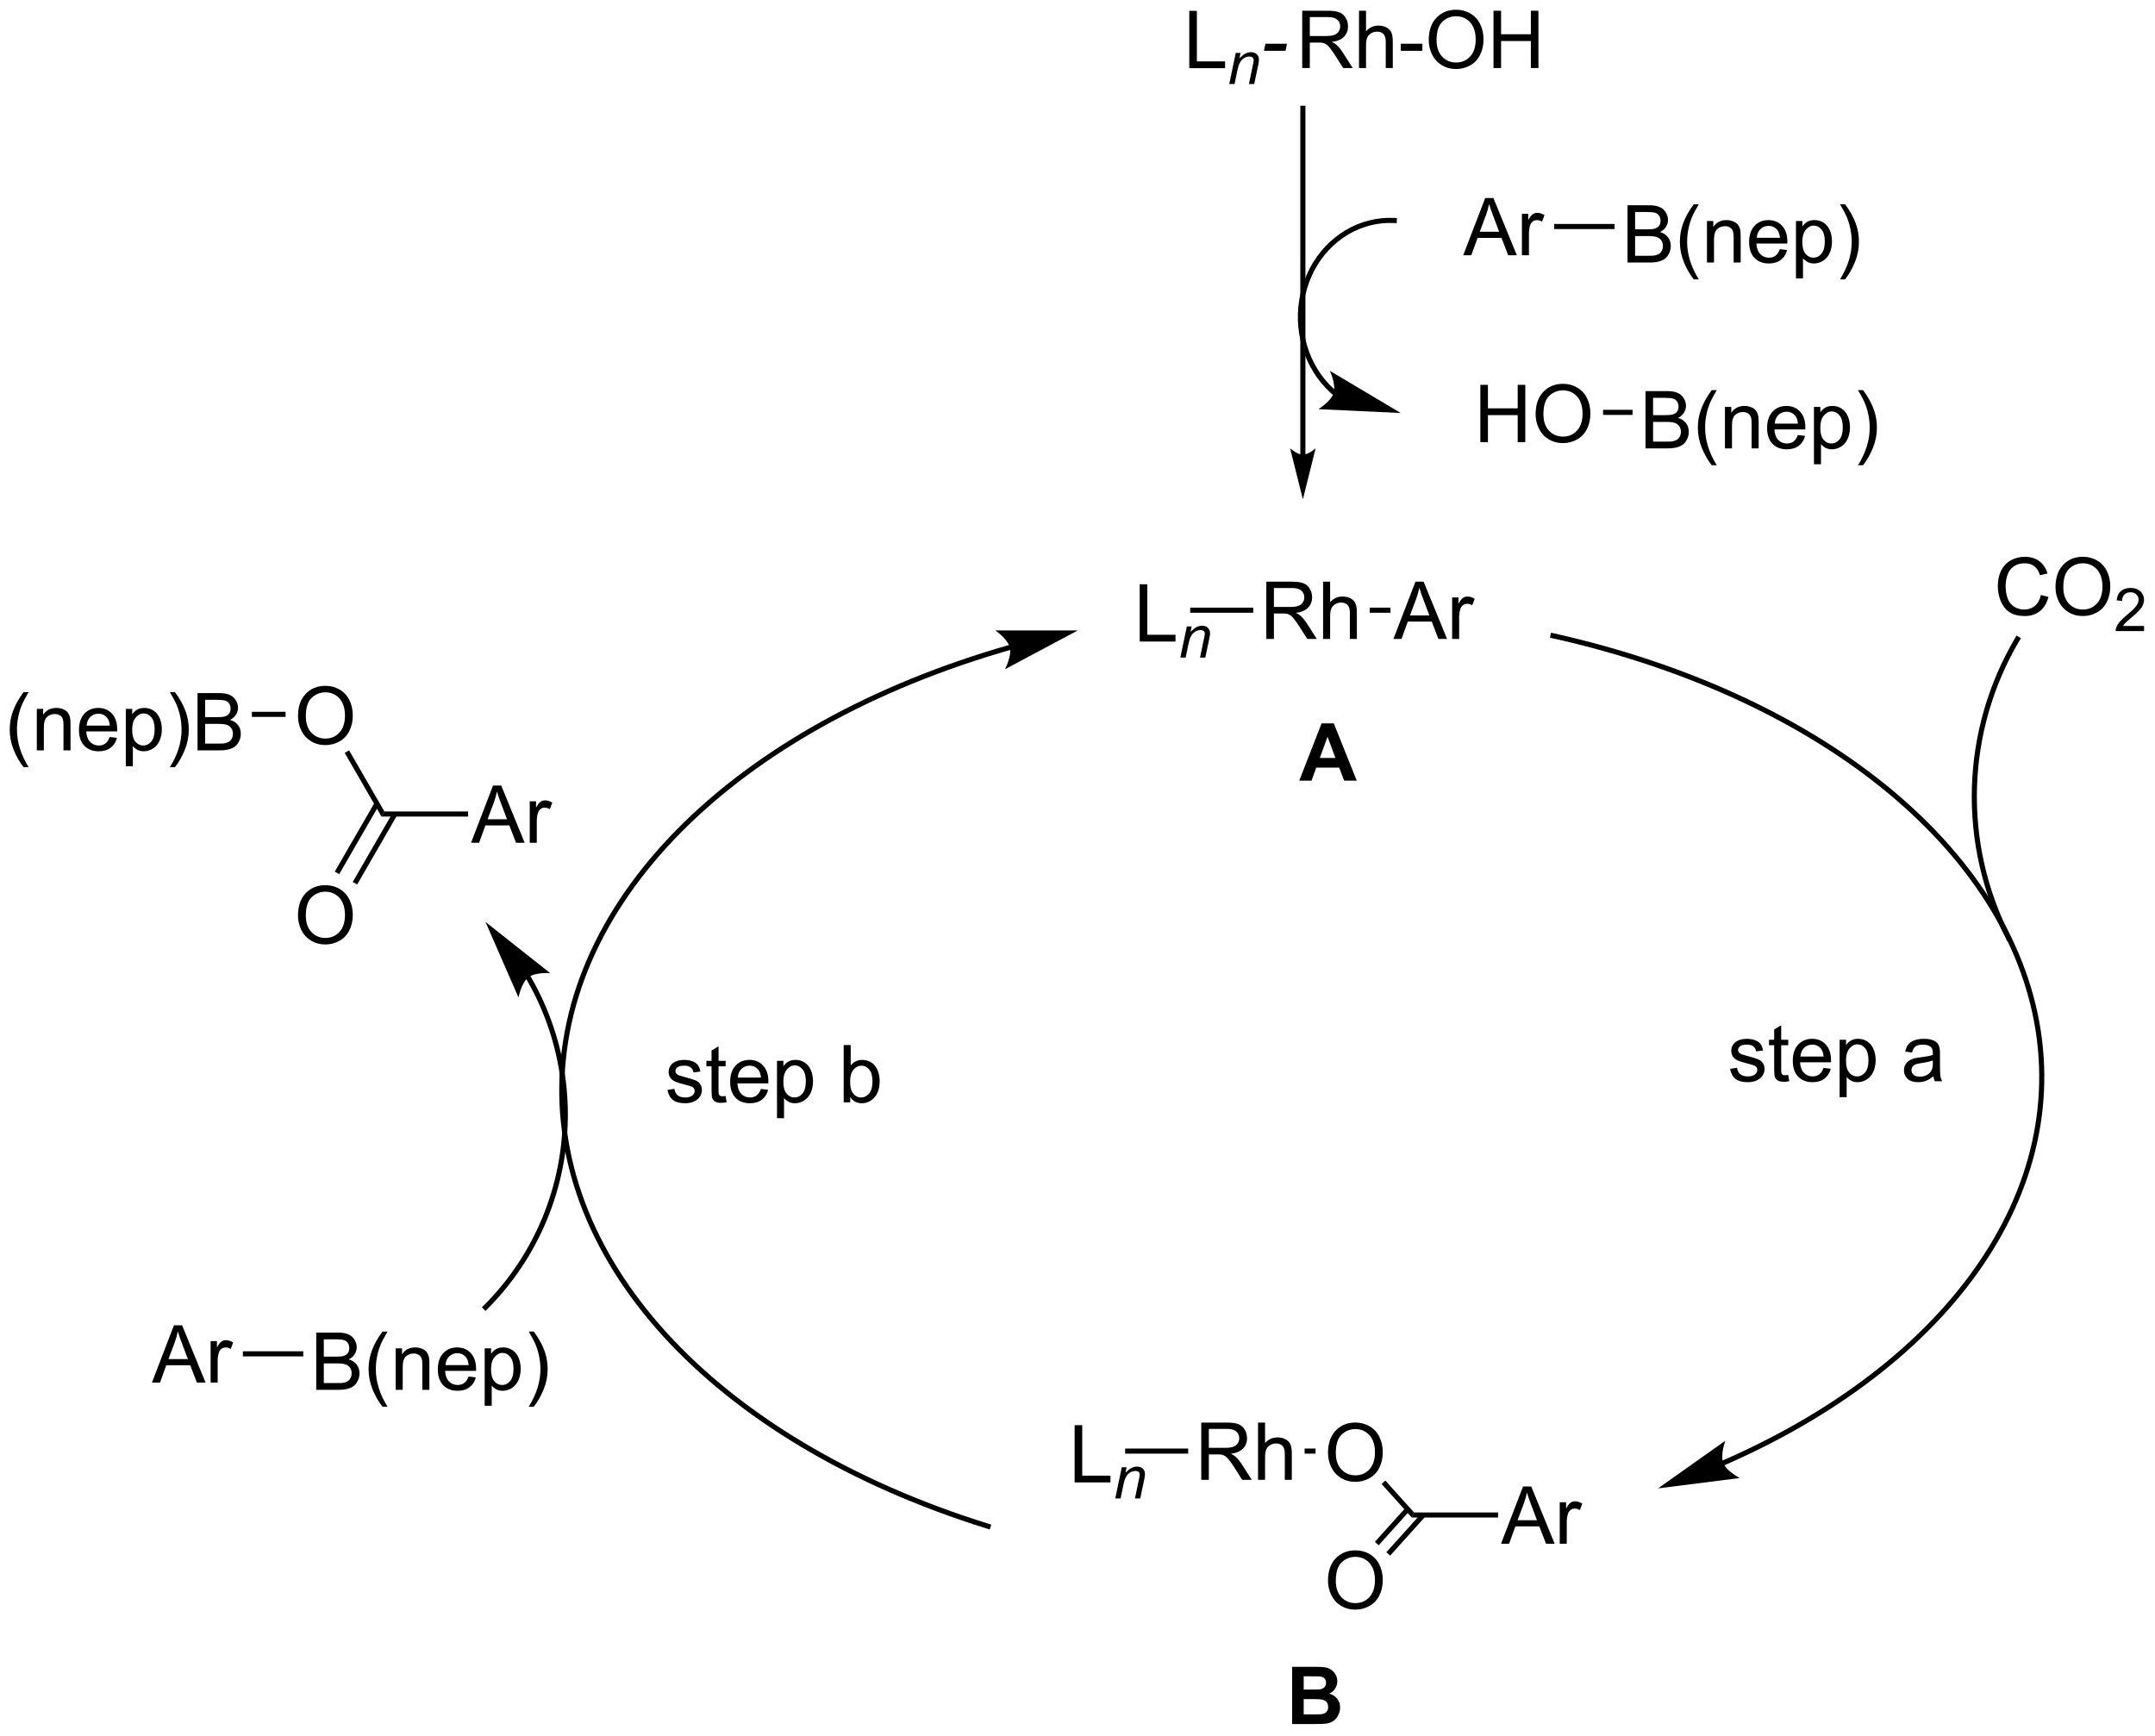 <?xml version="1.0" encoding="UTF-8"?>
<!DOCTYPE svg PUBLIC '-//W3C//DTD SVG 1.0//EN'
          'http://www.w3.org/TR/2001/REC-SVG-20010904/DTD/svg10.dtd'>
<svg stroke-dasharray="none" shape-rendering="auto" xmlns="http://www.w3.org/2000/svg" font-family="'Dialog'" text-rendering="auto" width="591" fill-opacity="1" color-interpolation="auto" color-rendering="auto" preserveAspectRatio="xMidYMid meet" font-size="12px" viewBox="0 0 591 476" fill="black" xmlns:xlink="http://www.w3.org/1999/xlink" stroke="black" image-rendering="auto" stroke-miterlimit="10" stroke-linecap="square" stroke-linejoin="miter" font-style="normal" stroke-width="1" height="476" stroke-dashoffset="0" font-weight="normal" stroke-opacity="1"
><!--Generated by the Batik Graphics2D SVG Generator--><defs id="genericDefs"
  /><g
  ><defs id="defs1"
    ><clipPath clipPathUnits="userSpaceOnUse" id="clipPath1"
      ><path d="M1.853 10.623 L223.35 10.623 L223.35 188.933 L1.853 188.933 L1.853 10.623 Z"
      /></clipPath
      ><clipPath clipPathUnits="userSpaceOnUse" id="clipPath2"
      ><path d="M23.465 27.547 L23.465 200.898 L238.802 200.898 L238.802 27.547 Z"
      /></clipPath
    ></defs
    ><g transform="scale(2.667,2.667) translate(-1.853,-10.623) matrix(1.029,0,0,1.029,-22.282,-17.711)"
    ><path d="M142.302 34.347 L142.302 28.62 L143.06 28.62 L143.06 33.67 L145.88 33.67 L145.88 34.347 L142.302 34.347 Z" stroke="none" clip-path="url(#clipPath2)"
    /></g
    ><g transform="matrix(2.743,0,0,2.743,-64.362,-75.559)"
    ><path d="M146.364 35.947 L147.015 32.836 L147.495 32.836 L147.382 33.377 Q147.695 33.058 147.966 32.912 Q148.239 32.765 148.525 32.765 Q148.902 32.765 149.117 32.97 Q149.333 33.175 149.333 33.517 Q149.333 33.691 149.257 34.062 L148.861 35.947 L148.331 35.947 L148.743 33.974 Q148.806 33.687 148.806 33.55 Q148.806 33.394 148.698 33.299 Q148.591 33.201 148.39 33.201 Q147.982 33.201 147.663 33.494 Q147.347 33.787 147.196 34.5 L146.896 35.947 L146.364 35.947 Z" stroke="none" clip-path="url(#clipPath2)"
    /></g
    ><g transform="matrix(2.743,0,0,2.743,-64.362,-75.559)"
    ><path d="M149.833 32.628 L149.982 31.92 L152.138 31.92 L151.992 32.628 L149.833 32.628 Z" stroke="none" clip-path="url(#clipPath2)"
    /></g
    ><g transform="matrix(2.743,0,0,2.743,-64.362,-75.559)"
    ><path d="M153.661 34.347 L153.661 28.62 L156.201 28.62 Q156.966 28.62 157.365 28.774 Q157.763 28.928 158 29.318 Q158.24 29.709 158.24 30.183 Q158.24 30.792 157.844 31.212 Q157.451 31.628 156.625 31.74 Q156.927 31.886 157.083 32.027 Q157.414 32.331 157.711 32.787 L158.708 34.347 L157.755 34.347 L156.997 33.154 Q156.664 32.639 156.448 32.365 Q156.234 32.092 156.065 31.982 Q155.896 31.873 155.719 31.831 Q155.591 31.803 155.297 31.803 L154.419 31.803 L154.419 34.347 L153.661 34.347 ZM154.419 31.146 L156.047 31.146 Q156.568 31.146 156.859 31.04 Q157.154 30.933 157.305 30.696 Q157.458 30.459 157.458 30.183 Q157.458 29.777 157.161 29.516 Q156.867 29.253 156.232 29.253 L154.419 29.253 L154.419 31.146 ZM159.337 34.347 L159.337 28.62 L160.04 28.62 L160.04 30.675 Q160.533 30.105 161.283 30.105 Q161.744 30.105 162.082 30.287 Q162.423 30.467 162.569 30.787 Q162.715 31.107 162.715 31.717 L162.715 34.347 L162.012 34.347 L162.012 31.717 Q162.012 31.191 161.783 30.951 Q161.556 30.709 161.137 30.709 Q160.824 30.709 160.548 30.873 Q160.275 31.035 160.158 31.313 Q160.04 31.589 160.04 32.076 L160.04 34.347 L159.337 34.347 ZM163.513 32.628 L163.513 31.92 L165.672 31.92 L165.672 32.628 L163.513 32.628 ZM166.31 31.558 Q166.31 30.131 167.076 29.326 Q167.841 28.519 169.052 28.519 Q169.844 28.519 170.479 28.899 Q171.117 29.277 171.451 29.954 Q171.786 30.631 171.786 31.49 Q171.786 32.363 171.435 33.05 Q171.083 33.738 170.438 34.092 Q169.794 34.446 169.047 34.446 Q168.24 34.446 167.602 34.055 Q166.966 33.662 166.638 32.988 Q166.31 32.31 166.31 31.558 ZM167.091 31.568 Q167.091 32.605 167.646 33.201 Q168.203 33.795 169.044 33.795 Q169.899 33.795 170.451 33.193 Q171.005 32.592 171.005 31.488 Q171.005 30.787 170.768 30.266 Q170.531 29.745 170.076 29.459 Q169.622 29.17 169.055 29.17 Q168.25 29.17 167.669 29.725 Q167.091 30.277 167.091 31.568 ZM172.785 34.347 L172.785 28.62 L173.543 28.62 L173.543 30.972 L176.52 30.972 L176.52 28.62 L177.277 28.62 L177.277 34.347 L176.52 34.347 L176.52 31.646 L173.543 31.646 L173.543 34.347 L172.785 34.347 Z" stroke="none" clip-path="url(#clipPath2)"
    /></g
    ><g transform="matrix(2.743,0,0,2.743,-64.362,-75.559)"
    ><path d="M153.981 73.009 L153.981 38.373 L153.981 38.118 L153.47 38.118 L153.47 38.373 L153.47 73.009 L153.47 73.264 L153.981 73.264 L153.981 73.009 ZM153.725 77.473 L155.001 72.371 C155.001 72.371 154.284 73.009 153.725 73.009 C153.167 73.009 152.45 72.371 152.45 72.371 Z" stroke="none" clip-path="url(#clipPath2)"
    /></g
    ><g transform="matrix(2.743,0,0,2.743,-64.362,-75.559)"
    ><path d="M157.095 66.668 L157.094 66.668 L157.093 66.666 L157.089 66.663 L157.082 66.657 L157.067 66.644 C157.057 66.636 157.048 66.628 157.038 66.62 C156.96 66.553 156.883 66.485 156.807 66.415 C156.199 65.858 155.656 65.204 155.2 64.466 C153.374 61.509 153.246 57.694 154.87 54.603 C155.68 53.059 156.859 51.828 158.243 51.004 C159.625 50.182 161.215 49.763 162.853 49.846 L163.107 49.859 L163.133 49.349 L162.879 49.336 C161.139 49.249 159.451 49.691 157.982 50.565 C156.516 51.438 155.273 52.738 154.418 54.365 C152.71 57.617 152.845 61.624 154.766 64.734 C155.247 65.513 155.819 66.202 156.462 66.791 C156.542 66.865 156.624 66.937 156.706 67.007 C156.716 67.016 156.727 67.025 156.737 67.034 L156.752 67.047 L156.76 67.053 L156.764 67.056 L156.766 67.058 L156.767 67.059 L156.963 67.223 L157.291 66.832 L157.095 66.668 ZM163.512 68.84 L156.425 64.624 C156.425 64.624 157.059 65.989 156.808 66.827 C156.556 67.665 155.275 68.455 155.275 68.455 Z" stroke="none" clip-path="url(#clipPath2)"
    /></g
    ><g transform="matrix(2.743,0,0,2.743,-64.362,-75.559)"
    ><path d="M227.512 87.034 L228.269 87.225 Q228.032 88.159 227.413 88.652 Q226.793 89.141 225.899 89.141 Q224.972 89.141 224.392 88.764 Q223.814 88.386 223.509 87.672 Q223.207 86.956 223.207 86.136 Q223.207 85.24 223.548 84.576 Q223.892 83.909 224.522 83.563 Q225.152 83.217 225.91 83.217 Q226.769 83.217 227.355 83.654 Q227.941 84.092 228.173 84.886 L227.426 85.061 Q227.228 84.436 226.847 84.152 Q226.47 83.865 225.894 83.865 Q225.236 83.865 224.79 84.183 Q224.347 84.498 224.168 85.032 Q223.988 85.566 223.988 86.131 Q223.988 86.863 224.202 87.407 Q224.415 87.951 224.863 88.222 Q225.314 88.49 225.837 88.49 Q226.472 88.49 226.913 88.123 Q227.355 87.756 227.512 87.034 ZM228.974 86.253 Q228.974 84.826 229.739 84.022 Q230.505 83.214 231.716 83.214 Q232.508 83.214 233.143 83.594 Q233.781 83.972 234.114 84.649 Q234.45 85.326 234.45 86.186 Q234.45 87.058 234.099 87.745 Q233.747 88.433 233.101 88.787 Q232.458 89.141 231.711 89.141 Q230.903 89.141 230.265 88.751 Q229.63 88.357 229.302 87.683 Q228.974 87.006 228.974 86.253 ZM229.755 86.264 Q229.755 87.3 230.31 87.897 Q230.867 88.49 231.708 88.49 Q232.562 88.49 233.114 87.889 Q233.669 87.287 233.669 86.183 Q233.669 85.482 233.432 84.962 Q233.195 84.441 232.739 84.154 Q232.286 83.865 231.719 83.865 Q230.914 83.865 230.333 84.42 Q229.755 84.972 229.755 86.264 Z" stroke="none" clip-path="url(#clipPath2)"
    /></g
    ><g transform="matrix(2.743,0,0,2.743,-64.362,-75.559)"
    ><path d="M237.83 90.135 L237.83 90.642 L234.99 90.642 Q234.984 90.451 235.053 90.275 Q235.16 89.986 235.398 89.705 Q235.638 89.424 236.09 89.054 Q236.789 88.48 237.035 88.144 Q237.281 87.808 237.281 87.51 Q237.281 87.197 237.056 86.982 Q236.834 86.765 236.472 86.765 Q236.092 86.765 235.863 86.994 Q235.635 87.222 235.633 87.627 L235.09 87.572 Q235.146 86.965 235.51 86.648 Q235.873 86.33 236.484 86.33 Q237.103 86.33 237.463 86.674 Q237.824 87.015 237.824 87.521 Q237.824 87.779 237.719 88.029 Q237.613 88.277 237.367 88.552 Q237.123 88.828 236.554 89.308 Q236.08 89.707 235.945 89.849 Q235.81 89.992 235.722 90.135 L237.83 90.135 Z" stroke="none" clip-path="url(#clipPath2)"
    /></g
    ><g transform="matrix(2.743,0,0,2.743,-64.362,-75.559)"
    ><path d="M224.52 121.242 C222.102 116.552 220.975 111.404 221.124 106.295 C221.274 101.187 222.7 96.114 225.388 91.573 L225.518 91.353 L225.079 91.093 L224.949 91.313 C222.216 95.929 220.766 101.085 220.614 106.28 C220.462 111.476 221.608 116.708 224.067 121.476 L224.183 121.703 L224.637 121.469 L224.52 121.242 Z" stroke="none" clip-path="url(#clipPath2)"
    /></g
    ><g transform="matrix(2.743,0,0,2.743,-64.362,-75.559)"
    ><path d="M195.857 174.058 L195.86 174.057 L195.868 174.053 C195.891 174.043 195.913 174.033 195.937 174.023 C196.029 173.983 196.121 173.942 196.213 173.902 C196.947 173.577 197.671 173.245 198.383 172.905 C201.233 171.544 203.906 170.06 206.388 168.469 C211.356 165.285 215.56 161.671 218.896 157.751 C225.58 149.896 228.773 140.812 227.627 131.508 C226.482 122.21 221.11 113.57 212.595 106.492 C204.098 99.43 192.469 93.921 178.787 90.861 L178.538 90.805 L178.427 91.303 L178.676 91.359 C192.279 94.401 203.834 99.874 212.268 106.884 C220.684 113.879 225.991 122.402 227.121 131.571 C228.249 140.733 225.099 149.674 218.507 157.421 C215.204 161.302 211.038 164.882 206.113 168.039 C203.649 169.619 200.994 171.092 198.163 172.444 C197.455 172.782 196.736 173.113 196.006 173.435 C195.915 173.475 195.824 173.516 195.732 173.556 C195.71 173.565 195.686 173.576 195.664 173.586 L195.655 173.589 L195.652 173.591 L195.419 173.693 L195.624 174.16 L195.857 174.058 ZM189.233 176.361 L197.414 175.325 C197.414 175.325 196.074 174.639 195.757 173.823 C195.44 173.008 195.964 171.597 195.964 171.597 Z" stroke="none" clip-path="url(#clipPath2)"
    /></g
    ><g transform="matrix(2.743,0,0,2.743,-64.362,-75.559)"
    ><path d="M124.36 92.031 L124.359 92.031 L124.353 92.033 L124.344 92.035 L124.323 92.041 C124.269 92.057 124.215 92.072 124.161 92.088 C124.053 92.119 123.945 92.15 123.837 92.182 C123.621 92.245 123.406 92.308 123.192 92.372 C122.333 92.629 121.484 92.895 120.645 93.171 C117.287 94.275 114.087 95.53 111.061 96.922 C105.007 99.707 99.654 103.037 95.151 106.789 C86.13 114.305 80.523 123.515 79.533 133.41 C78.542 143.31 82.27 152.912 89.725 161.113 C97.162 169.294 108.31 176.084 122.177 180.395 L122.421 180.471 L122.572 179.983 L122.329 179.908 C108.548 175.624 97.478 168.884 90.103 160.77 C82.745 152.676 79.064 143.217 80.041 133.461 C81.018 123.699 86.559 114.612 95.478 107.18 C99.946 103.458 105.261 100.151 111.274 97.386 C114.282 96.002 117.465 94.754 120.804 93.656 C121.639 93.382 122.483 93.117 123.337 92.861 C123.551 92.797 123.765 92.734 123.98 92.672 C124.087 92.64 124.195 92.609 124.302 92.578 C124.356 92.563 124.41 92.547 124.464 92.532 L124.484 92.526 L124.494 92.523 L124.497 92.522 L124.496 92.522 L124.742 92.454 L124.606 91.963 L124.36 92.031 ZM131.219 90.581 L122.972 90.579 C122.972 90.579 124.215 91.428 124.427 92.277 C124.639 93.126 123.941 94.46 123.941 94.46 Z" stroke="none" clip-path="url(#clipPath2)"
    /></g
    ><g transform="matrix(2.743,0,0,2.743,-64.362,-75.559)"
    ><path d="M196.438 134.415 L197.133 134.306 Q197.191 134.725 197.459 134.949 Q197.727 135.17 198.206 135.17 Q198.691 135.17 198.925 134.972 Q199.16 134.774 199.16 134.509 Q199.16 134.272 198.954 134.134 Q198.808 134.04 198.235 133.897 Q197.462 133.702 197.162 133.558 Q196.863 133.415 196.709 133.165 Q196.555 132.912 196.555 132.608 Q196.555 132.329 196.68 132.095 Q196.808 131.858 197.027 131.702 Q197.191 131.579 197.475 131.496 Q197.758 131.412 198.081 131.412 Q198.571 131.412 198.938 131.553 Q199.308 131.694 199.482 131.933 Q199.66 132.173 199.727 132.577 L199.04 132.67 Q198.993 132.35 198.766 132.17 Q198.542 131.99 198.133 131.99 Q197.649 131.99 197.441 132.152 Q197.235 132.311 197.235 132.524 Q197.235 132.662 197.321 132.772 Q197.407 132.884 197.589 132.959 Q197.696 132.998 198.212 133.139 Q198.956 133.337 199.251 133.464 Q199.548 133.592 199.714 133.834 Q199.883 134.077 199.883 134.436 Q199.883 134.787 199.678 135.097 Q199.472 135.407 199.084 135.579 Q198.698 135.748 198.212 135.748 Q197.402 135.748 196.977 135.412 Q196.555 135.077 196.438 134.415 ZM202.253 135.024 L202.355 135.647 Q202.058 135.709 201.823 135.709 Q201.441 135.709 201.23 135.589 Q201.019 135.467 200.933 135.269 Q200.847 135.071 200.847 134.439 L200.847 132.053 L200.331 132.053 L200.331 131.506 L200.847 131.506 L200.847 130.477 L201.548 130.056 L201.548 131.506 L202.253 131.506 L202.253 132.053 L201.548 132.053 L201.548 134.477 Q201.548 134.78 201.584 134.865 Q201.62 134.952 201.704 135.004 Q201.79 135.053 201.946 135.053 Q202.063 135.053 202.253 135.024 ZM205.78 134.319 L206.507 134.407 Q206.335 135.045 205.869 135.397 Q205.405 135.748 204.684 135.748 Q203.773 135.748 203.239 135.189 Q202.708 134.626 202.708 133.615 Q202.708 132.569 203.247 131.99 Q203.786 131.412 204.645 131.412 Q205.476 131.412 206.002 131.98 Q206.53 132.545 206.53 133.571 Q206.53 133.634 206.528 133.759 L203.434 133.759 Q203.473 134.444 203.82 134.808 Q204.169 135.17 204.687 135.17 Q205.075 135.17 205.348 134.967 Q205.622 134.764 205.78 134.319 ZM203.473 133.181 L205.788 133.181 Q205.742 132.657 205.523 132.397 Q205.187 131.99 204.653 131.99 Q204.169 131.99 203.838 132.316 Q203.507 132.639 203.473 133.181 ZM207.391 137.246 L207.391 131.506 L208.032 131.506 L208.032 132.045 Q208.258 131.727 208.542 131.571 Q208.829 131.412 209.235 131.412 Q209.766 131.412 210.173 131.686 Q210.579 131.959 210.785 132.457 Q210.993 132.954 210.993 133.548 Q210.993 134.186 210.764 134.696 Q210.535 135.204 210.1 135.477 Q209.665 135.748 209.183 135.748 Q208.831 135.748 208.553 135.6 Q208.274 135.452 208.094 135.225 L208.094 137.246 L207.391 137.246 ZM208.027 133.602 Q208.027 134.405 208.35 134.787 Q208.675 135.17 209.136 135.17 Q209.605 135.17 209.938 134.774 Q210.274 134.376 210.274 133.545 Q210.274 132.751 209.946 132.358 Q209.62 131.962 209.167 131.962 Q208.719 131.962 208.373 132.384 Q208.027 132.803 208.027 133.602 ZM216.769 135.142 Q216.378 135.475 216.016 135.613 Q215.657 135.748 215.243 135.748 Q214.558 135.748 214.191 135.415 Q213.823 135.079 213.823 134.561 Q213.823 134.256 213.962 134.004 Q214.102 133.751 214.326 133.6 Q214.55 133.446 214.831 133.368 Q215.04 133.314 215.456 133.264 Q216.308 133.162 216.712 133.022 Q216.714 132.876 216.714 132.837 Q216.714 132.407 216.516 132.233 Q216.245 131.993 215.714 131.993 Q215.219 131.993 214.982 132.168 Q214.745 132.342 214.633 132.782 L213.946 132.689 Q214.04 132.248 214.253 131.977 Q214.469 131.704 214.876 131.558 Q215.282 131.412 215.816 131.412 Q216.347 131.412 216.678 131.537 Q217.011 131.662 217.167 131.852 Q217.323 132.04 217.386 132.329 Q217.423 132.509 217.423 132.977 L217.423 133.915 Q217.423 134.897 217.467 135.157 Q217.511 135.415 217.644 135.655 L216.91 135.655 Q216.8 135.436 216.769 135.142 ZM216.712 133.571 Q216.329 133.727 215.563 133.837 Q215.128 133.899 214.948 133.977 Q214.769 134.056 214.67 134.207 Q214.573 134.358 214.573 134.54 Q214.573 134.821 214.787 135.009 Q215.001 135.196 215.41 135.196 Q215.816 135.196 216.131 135.019 Q216.448 134.842 216.597 134.532 Q216.712 134.295 216.712 133.829 L216.712 133.571 Z" stroke="none" clip-path="url(#clipPath2)"
    /></g
    ><g transform="matrix(2.743,0,0,2.743,-64.362,-75.559)"
    ><path d="M90.195 136.521 L90.891 136.411 Q90.948 136.831 91.216 137.055 Q91.485 137.276 91.964 137.276 Q92.448 137.276 92.683 137.078 Q92.917 136.88 92.917 136.615 Q92.917 136.378 92.711 136.24 Q92.565 136.146 91.992 136.003 Q91.219 135.807 90.919 135.664 Q90.62 135.521 90.466 135.271 Q90.313 135.018 90.313 134.714 Q90.313 134.435 90.438 134.201 Q90.565 133.964 90.784 133.807 Q90.948 133.685 91.232 133.601 Q91.516 133.518 91.839 133.518 Q92.328 133.518 92.695 133.659 Q93.065 133.799 93.24 134.039 Q93.417 134.279 93.485 134.682 L92.797 134.776 Q92.75 134.456 92.524 134.276 Q92.3 134.096 91.891 134.096 Q91.406 134.096 91.198 134.258 Q90.992 134.417 90.992 134.63 Q90.992 134.768 91.078 134.878 Q91.164 134.99 91.347 135.065 Q91.453 135.104 91.969 135.245 Q92.714 135.443 93.008 135.57 Q93.305 135.698 93.472 135.94 Q93.641 136.182 93.641 136.542 Q93.641 136.893 93.435 137.203 Q93.229 137.513 92.841 137.685 Q92.456 137.854 91.969 137.854 Q91.159 137.854 90.735 137.518 Q90.313 137.182 90.195 136.521 ZM96.011 137.13 L96.112 137.753 Q95.815 137.815 95.581 137.815 Q95.198 137.815 94.987 137.695 Q94.776 137.573 94.69 137.375 Q94.604 137.177 94.604 136.544 L94.604 134.159 L94.089 134.159 L94.089 133.612 L94.604 133.612 L94.604 132.583 L95.305 132.161 L95.305 133.612 L96.011 133.612 L96.011 134.159 L95.305 134.159 L95.305 136.583 Q95.305 136.885 95.341 136.971 Q95.378 137.057 95.461 137.109 Q95.547 137.159 95.703 137.159 Q95.82 137.159 96.011 137.13 ZM99.538 136.424 L100.264 136.513 Q100.093 137.151 99.626 137.503 Q99.163 137.854 98.442 137.854 Q97.53 137.854 96.996 137.294 Q96.465 136.732 96.465 135.721 Q96.465 134.674 97.004 134.096 Q97.543 133.518 98.403 133.518 Q99.233 133.518 99.759 134.086 Q100.288 134.651 100.288 135.677 Q100.288 135.74 100.285 135.865 L97.192 135.865 Q97.231 136.549 97.577 136.914 Q97.926 137.276 98.444 137.276 Q98.832 137.276 99.106 137.073 Q99.379 136.87 99.538 136.424 ZM97.231 135.286 L99.546 135.286 Q99.499 134.763 99.28 134.503 Q98.944 134.096 98.41 134.096 Q97.926 134.096 97.595 134.422 Q97.264 134.745 97.231 135.286 ZM101.149 139.351 L101.149 133.612 L101.789 133.612 L101.789 134.151 Q102.016 133.833 102.3 133.677 Q102.586 133.518 102.992 133.518 Q103.524 133.518 103.93 133.792 Q104.336 134.065 104.542 134.562 Q104.75 135.06 104.75 135.654 Q104.75 136.292 104.521 136.802 Q104.292 137.31 103.857 137.583 Q103.422 137.854 102.94 137.854 Q102.589 137.854 102.31 137.706 Q102.031 137.557 101.852 137.331 L101.852 139.351 L101.149 139.351 ZM101.784 135.708 Q101.784 136.51 102.107 136.893 Q102.433 137.276 102.893 137.276 Q103.362 137.276 103.695 136.88 Q104.031 136.482 104.031 135.651 Q104.031 134.857 103.703 134.464 Q103.378 134.068 102.925 134.068 Q102.477 134.068 102.13 134.49 Q101.784 134.909 101.784 135.708 ZM108.469 137.76 L107.815 137.76 L107.815 132.034 L108.518 132.034 L108.518 134.076 Q108.964 133.518 109.656 133.518 Q110.039 133.518 110.38 133.672 Q110.722 133.826 110.943 134.107 Q111.164 134.385 111.289 134.781 Q111.414 135.174 111.414 135.622 Q111.414 136.69 110.886 137.273 Q110.36 137.854 109.62 137.854 Q108.886 137.854 108.469 137.24 L108.469 137.76 ZM108.461 135.654 Q108.461 136.401 108.664 136.732 Q108.995 137.276 109.563 137.276 Q110.024 137.276 110.36 136.875 Q110.695 136.474 110.695 135.682 Q110.695 134.87 110.373 134.484 Q110.05 134.096 109.594 134.096 Q109.133 134.096 108.797 134.497 Q108.461 134.896 108.461 135.654 Z" stroke="none" clip-path="url(#clipPath2)"
    /></g
    ><g transform="matrix(2.743,0,0,2.743,-64.362,-75.559)"
    ><path d="M159.111 105.597 L157.853 105.597 L157.353 104.295 L155.064 104.295 L154.59 105.597 L153.364 105.597 L155.596 99.871 L156.817 99.871 L159.111 105.597 ZM156.981 103.332 L156.192 101.207 L155.418 103.332 L156.981 103.332 Z" stroke="none" clip-path="url(#clipPath2)"
    /></g
    ><g transform="matrix(2.743,0,0,2.743,-64.362,-75.559)"
    ><path d="M171.47 71.751 L171.47 66.024 L172.228 66.024 L172.228 68.376 L175.204 68.376 L175.204 66.024 L175.962 66.024 L175.962 71.751 L175.204 71.751 L175.204 69.05 L172.228 69.05 L172.228 71.751 L171.47 71.751 ZM176.995 68.962 Q176.995 67.535 177.76 66.73 Q178.526 65.923 179.737 65.923 Q180.529 65.923 181.164 66.303 Q181.802 66.681 182.135 67.358 Q182.471 68.035 182.471 68.894 Q182.471 69.766 182.12 70.454 Q181.768 71.141 181.122 71.496 Q180.479 71.85 179.732 71.85 Q178.924 71.85 178.286 71.459 Q177.651 71.066 177.323 70.391 Q176.995 69.714 176.995 68.962 ZM177.776 68.972 Q177.776 70.009 178.331 70.605 Q178.888 71.199 179.729 71.199 Q180.583 71.199 181.135 70.597 Q181.69 69.996 181.69 68.891 Q181.69 68.191 181.453 67.67 Q181.216 67.149 180.76 66.863 Q180.307 66.574 179.739 66.574 Q178.935 66.574 178.354 67.129 Q177.776 67.681 177.776 68.972 Z" stroke="none" clip-path="url(#clipPath2)"
    /></g
    ><g transform="matrix(2.743,0,0,2.743,-64.362,-75.559)"
    ><path d="M187.982 72.376 L187.982 66.649 L190.131 66.649 Q190.787 66.649 191.183 66.824 Q191.581 66.996 191.805 67.358 Q192.029 67.72 192.029 68.113 Q192.029 68.48 191.829 68.806 Q191.631 69.129 191.23 69.329 Q191.748 69.48 192.027 69.847 Q192.308 70.214 192.308 70.714 Q192.308 71.118 192.136 71.464 Q191.967 71.808 191.717 71.996 Q191.467 72.183 191.089 72.279 Q190.714 72.376 190.167 72.376 L187.982 72.376 ZM188.74 69.056 L189.98 69.056 Q190.482 69.056 190.701 68.988 Q190.99 68.902 191.136 68.704 Q191.285 68.504 191.285 68.204 Q191.285 67.918 191.147 67.701 Q191.011 67.485 190.756 67.404 Q190.503 67.324 189.886 67.324 L188.74 67.324 L188.74 69.056 ZM188.74 71.699 L190.167 71.699 Q190.535 71.699 190.683 71.673 Q190.943 71.626 191.118 71.516 Q191.295 71.407 191.407 71.199 Q191.522 70.988 191.522 70.714 Q191.522 70.394 191.357 70.16 Q191.193 69.923 190.902 69.826 Q190.613 69.73 190.066 69.73 L188.74 69.73 L188.74 71.699 ZM194.605 74.061 Q194.022 73.326 193.618 72.342 Q193.217 71.355 193.217 70.3 Q193.217 69.371 193.519 68.519 Q193.87 67.532 194.605 66.55 L195.107 66.55 Q194.636 67.363 194.482 67.712 Q194.245 68.251 194.107 68.837 Q193.941 69.566 193.941 70.306 Q193.941 72.183 195.107 74.061 L194.605 74.061 ZM195.925 72.376 L195.925 68.228 L196.558 68.228 L196.558 68.816 Q197.014 68.134 197.878 68.134 Q198.253 68.134 198.566 68.269 Q198.881 68.402 199.037 68.621 Q199.193 68.839 199.256 69.141 Q199.295 69.337 199.295 69.824 L199.295 72.376 L198.592 72.376 L198.592 69.853 Q198.592 69.423 198.508 69.209 Q198.428 68.996 198.219 68.871 Q198.011 68.743 197.73 68.743 Q197.279 68.743 196.954 69.029 Q196.628 69.313 196.628 70.11 L196.628 72.376 L195.925 72.376 ZM203.213 71.04 L203.94 71.129 Q203.768 71.766 203.302 72.118 Q202.838 72.47 202.117 72.47 Q201.205 72.47 200.671 71.91 Q200.14 71.347 200.14 70.337 Q200.14 69.29 200.679 68.712 Q201.218 68.134 202.077 68.134 Q202.908 68.134 203.434 68.701 Q203.963 69.266 203.963 70.293 Q203.963 70.355 203.96 70.48 L200.867 70.48 Q200.906 71.165 201.252 71.529 Q201.601 71.891 202.119 71.891 Q202.507 71.891 202.781 71.688 Q203.054 71.485 203.213 71.04 ZM200.906 69.902 L203.221 69.902 Q203.174 69.379 202.955 69.118 Q202.619 68.712 202.085 68.712 Q201.601 68.712 201.27 69.037 Q200.94 69.36 200.906 69.902 ZM204.824 73.967 L204.824 68.228 L205.464 68.228 L205.464 68.766 Q205.691 68.449 205.975 68.293 Q206.261 68.134 206.667 68.134 Q207.199 68.134 207.605 68.407 Q208.011 68.681 208.217 69.178 Q208.425 69.675 208.425 70.269 Q208.425 70.907 208.196 71.418 Q207.967 71.925 207.532 72.199 Q207.097 72.47 206.615 72.47 Q206.264 72.47 205.985 72.321 Q205.706 72.173 205.527 71.946 L205.527 73.967 L204.824 73.967 ZM205.459 70.324 Q205.459 71.126 205.782 71.509 Q206.107 71.891 206.568 71.891 Q207.037 71.891 207.37 71.496 Q207.706 71.097 207.706 70.266 Q207.706 69.472 207.378 69.079 Q207.053 68.683 206.6 68.683 Q206.152 68.683 205.805 69.105 Q205.459 69.524 205.459 70.324 ZM209.734 74.061 L209.228 74.061 Q210.398 72.183 210.398 70.306 Q210.398 69.571 210.228 68.847 Q210.096 68.261 209.859 67.722 Q209.705 67.371 209.228 66.55 L209.734 66.55 Q210.468 67.532 210.82 68.519 Q211.119 69.371 211.119 70.3 Q211.119 71.355 210.715 72.342 Q210.312 73.326 209.734 74.061 Z" stroke="none" clip-path="url(#clipPath2)"
    /></g
    ><g transform="matrix(2.743,0,0,2.743,-64.362,-75.559)"
    ><path d="M183.74 69.031 L183.74 68.521 L186.686 68.521 L186.686 69.031 Z" stroke="none" clip-path="url(#clipPath2)"
    /></g
    ><g transform="matrix(2.743,0,0,2.743,-64.362,-75.559)"
    ><path d="M169.756 53.069 L171.957 47.343 L172.774 47.343 L175.118 53.069 L174.254 53.069 L173.587 51.335 L171.191 51.335 L170.564 53.069 L169.756 53.069 ZM171.41 50.718 L173.353 50.718 L172.754 49.132 Q172.48 48.408 172.347 47.944 Q172.238 48.494 172.04 49.038 L171.41 50.718 ZM175.626 53.069 L175.626 48.921 L176.259 48.921 L176.259 49.548 Q176.501 49.108 176.704 48.968 Q176.91 48.827 177.157 48.827 Q177.512 48.827 177.879 49.054 L177.637 49.705 Q177.379 49.554 177.121 49.554 Q176.892 49.554 176.707 49.692 Q176.524 49.83 176.446 50.077 Q176.329 50.452 176.329 50.897 L176.329 53.069 L175.626 53.069 Z" stroke="none" clip-path="url(#clipPath2)"
    /></g
    ><g transform="matrix(2.743,0,0,2.743,-64.362,-75.559)"
    ><path d="M186.184 53.794 L186.184 48.068 L188.333 48.068 Q188.989 48.068 189.385 48.242 Q189.783 48.414 190.007 48.776 Q190.231 49.138 190.231 49.531 Q190.231 49.898 190.031 50.224 Q189.833 50.547 189.432 50.747 Q189.95 50.898 190.228 51.266 Q190.51 51.633 190.51 52.133 Q190.51 52.536 190.338 52.883 Q190.169 53.227 189.919 53.414 Q189.669 53.602 189.291 53.698 Q188.916 53.794 188.369 53.794 L186.184 53.794 ZM186.942 50.474 L188.182 50.474 Q188.684 50.474 188.903 50.406 Q189.192 50.32 189.338 50.122 Q189.486 49.922 189.486 49.622 Q189.486 49.336 189.348 49.12 Q189.213 48.904 188.958 48.823 Q188.705 48.742 188.088 48.742 L186.942 48.742 L186.942 50.474 ZM186.942 53.117 L188.369 53.117 Q188.736 53.117 188.885 53.091 Q189.145 53.044 189.32 52.935 Q189.497 52.826 189.609 52.617 Q189.723 52.406 189.723 52.133 Q189.723 51.812 189.559 51.578 Q189.395 51.341 189.103 51.245 Q188.814 51.148 188.268 51.148 L186.942 51.148 L186.942 53.117 ZM192.807 55.479 Q192.223 54.745 191.82 53.76 Q191.419 52.773 191.419 51.719 Q191.419 50.789 191.721 49.938 Q192.072 48.951 192.807 47.969 L193.309 47.969 Q192.838 48.781 192.684 49.13 Q192.447 49.669 192.309 50.255 Q192.143 50.984 192.143 51.724 Q192.143 53.602 193.309 55.479 L192.807 55.479 ZM194.127 53.794 L194.127 49.646 L194.76 49.646 L194.76 50.234 Q195.215 49.552 196.08 49.552 Q196.455 49.552 196.768 49.688 Q197.083 49.82 197.239 50.039 Q197.395 50.258 197.458 50.56 Q197.497 50.755 197.497 51.242 L197.497 53.794 L196.794 53.794 L196.794 51.271 Q196.794 50.841 196.71 50.628 Q196.63 50.414 196.421 50.289 Q196.213 50.161 195.932 50.161 Q195.481 50.161 195.156 50.448 Q194.83 50.732 194.83 51.529 L194.83 53.794 L194.127 53.794 ZM201.415 52.458 L202.141 52.547 Q201.969 53.185 201.503 53.536 Q201.04 53.888 200.318 53.888 Q199.407 53.888 198.873 53.328 Q198.342 52.766 198.342 51.755 Q198.342 50.708 198.881 50.13 Q199.42 49.552 200.279 49.552 Q201.11 49.552 201.636 50.12 Q202.165 50.685 202.165 51.711 Q202.165 51.773 202.162 51.898 L199.068 51.898 Q199.107 52.583 199.454 52.948 Q199.803 53.31 200.321 53.31 Q200.709 53.31 200.982 53.107 Q201.256 52.904 201.415 52.458 ZM199.107 51.32 L201.423 51.32 Q201.376 50.797 201.157 50.536 Q200.821 50.13 200.287 50.13 Q199.803 50.13 199.472 50.456 Q199.141 50.779 199.107 51.32 ZM203.025 55.385 L203.025 49.646 L203.666 49.646 L203.666 50.185 Q203.893 49.867 204.176 49.711 Q204.463 49.552 204.869 49.552 Q205.4 49.552 205.807 49.826 Q206.213 50.099 206.419 50.596 Q206.627 51.094 206.627 51.688 Q206.627 52.326 206.398 52.836 Q206.169 53.344 205.734 53.617 Q205.299 53.888 204.817 53.888 Q204.465 53.888 204.187 53.74 Q203.908 53.591 203.728 53.365 L203.728 55.385 L203.025 55.385 ZM203.661 51.742 Q203.661 52.544 203.984 52.927 Q204.309 53.31 204.77 53.31 Q205.239 53.31 205.572 52.914 Q205.908 52.516 205.908 51.685 Q205.908 50.891 205.58 50.497 Q205.255 50.102 204.801 50.102 Q204.353 50.102 204.007 50.523 Q203.661 50.943 203.661 51.742 ZM207.935 55.479 L207.43 55.479 Q208.6 53.602 208.6 51.724 Q208.6 50.99 208.43 50.266 Q208.298 49.68 208.06 49.141 Q207.907 48.789 207.43 47.969 L207.935 47.969 Q208.67 48.951 209.022 49.938 Q209.321 50.789 209.321 51.719 Q209.321 52.773 208.917 53.76 Q208.514 54.745 207.935 55.479 Z" stroke="none" clip-path="url(#clipPath2)"
    /></g
    ><g transform="matrix(2.743,0,0,2.743,-64.362,-75.559)"
    ><path d="M178.847 50.449 L178.847 49.939 L184.888 49.939 L184.888 50.449 Z" stroke="none" clip-path="url(#clipPath2)"
    /></g
    ><g transform="matrix(2.743,0,0,2.743,-64.362,-75.559)"
    ><path d="M38.654 165.784 L40.854 160.058 L41.672 160.058 L44.016 165.784 L43.151 165.784 L42.484 164.05 L40.089 164.05 L39.461 165.784 L38.654 165.784 ZM40.307 163.433 L42.25 163.433 L41.651 161.847 Q41.377 161.123 41.245 160.659 Q41.135 161.209 40.937 161.753 L40.307 163.433 ZM44.523 165.784 L44.523 161.636 L45.156 161.636 L45.156 162.263 Q45.398 161.823 45.602 161.683 Q45.807 161.542 46.055 161.542 Q46.409 161.542 46.776 161.769 L46.534 162.42 Q46.276 162.269 46.018 162.269 Q45.789 162.269 45.604 162.407 Q45.422 162.545 45.344 162.792 Q45.227 163.167 45.227 163.612 L45.227 165.784 L44.523 165.784 Z" stroke="none" clip-path="url(#clipPath2)"
    /></g
    ><g transform="matrix(2.743,0,0,2.743,-64.362,-75.559)"
    ><path d="M55.081 166.509 L55.081 160.783 L57.23 160.783 Q57.886 160.783 58.282 160.957 Q58.681 161.129 58.904 161.491 Q59.128 161.853 59.128 162.246 Q59.128 162.613 58.928 162.939 Q58.73 163.262 58.329 163.462 Q58.847 163.613 59.126 163.981 Q59.407 164.348 59.407 164.848 Q59.407 165.251 59.235 165.598 Q59.066 165.941 58.816 166.129 Q58.566 166.316 58.188 166.413 Q57.813 166.509 57.266 166.509 L55.081 166.509 ZM55.839 163.189 L57.079 163.189 Q57.581 163.189 57.8 163.121 Q58.089 163.035 58.235 162.837 Q58.384 162.637 58.384 162.337 Q58.384 162.051 58.246 161.835 Q58.11 161.619 57.855 161.538 Q57.602 161.457 56.985 161.457 L55.839 161.457 L55.839 163.189 ZM55.839 165.832 L57.266 165.832 Q57.634 165.832 57.782 165.806 Q58.042 165.759 58.217 165.65 Q58.394 165.541 58.506 165.332 Q58.621 165.121 58.621 164.848 Q58.621 164.527 58.456 164.293 Q58.292 164.056 58.001 163.96 Q57.712 163.863 57.165 163.863 L55.839 163.863 L55.839 165.832 ZM61.704 168.194 Q61.121 167.46 60.717 166.475 Q60.316 165.488 60.316 164.434 Q60.316 163.504 60.618 162.652 Q60.97 161.666 61.704 160.684 L62.206 160.684 Q61.735 161.496 61.581 161.845 Q61.345 162.384 61.206 162.97 Q61.04 163.699 61.04 164.439 Q61.04 166.316 62.206 168.194 L61.704 168.194 ZM63.024 166.509 L63.024 162.361 L63.657 162.361 L63.657 162.949 Q64.113 162.267 64.977 162.267 Q65.352 162.267 65.665 162.402 Q65.98 162.535 66.136 162.754 Q66.293 162.973 66.355 163.275 Q66.394 163.47 66.394 163.957 L66.394 166.509 L65.691 166.509 L65.691 163.986 Q65.691 163.556 65.608 163.343 Q65.527 163.129 65.319 163.004 Q65.11 162.876 64.829 162.876 Q64.378 162.876 64.053 163.163 Q63.727 163.447 63.727 164.244 L63.727 166.509 L63.024 166.509 ZM70.312 165.173 L71.039 165.262 Q70.867 165.9 70.401 166.251 Q69.937 166.603 69.216 166.603 Q68.304 166.603 67.77 166.043 Q67.239 165.481 67.239 164.47 Q67.239 163.423 67.778 162.845 Q68.317 162.267 69.177 162.267 Q70.007 162.267 70.533 162.835 Q71.062 163.4 71.062 164.426 Q71.062 164.488 71.059 164.613 L67.966 164.613 Q68.005 165.298 68.351 165.663 Q68.7 166.025 69.218 166.025 Q69.606 166.025 69.88 165.822 Q70.153 165.619 70.312 165.173 ZM68.005 164.035 L70.32 164.035 Q70.273 163.512 70.054 163.251 Q69.718 162.845 69.184 162.845 Q68.7 162.845 68.369 163.171 Q68.039 163.494 68.005 164.035 ZM71.923 168.1 L71.923 162.361 L72.563 162.361 L72.563 162.9 Q72.79 162.582 73.074 162.426 Q73.36 162.267 73.766 162.267 Q74.298 162.267 74.704 162.541 Q75.11 162.814 75.316 163.311 Q75.524 163.809 75.524 164.402 Q75.524 165.041 75.295 165.551 Q75.066 166.059 74.631 166.332 Q74.196 166.603 73.714 166.603 Q73.363 166.603 73.084 166.454 Q72.805 166.306 72.626 166.079 L72.626 168.1 L71.923 168.1 ZM72.558 164.457 Q72.558 165.259 72.881 165.642 Q73.207 166.025 73.668 166.025 Q74.136 166.025 74.47 165.629 Q74.805 165.231 74.805 164.4 Q74.805 163.606 74.477 163.212 Q74.152 162.816 73.699 162.816 Q73.251 162.816 72.904 163.238 Q72.558 163.658 72.558 164.457 ZM76.833 168.194 L76.328 168.194 Q77.497 166.316 77.497 164.439 Q77.497 163.704 77.328 162.981 Q77.195 162.395 76.958 161.856 Q76.804 161.504 76.328 160.684 L76.833 160.684 Q77.567 161.666 77.919 162.652 Q78.218 163.504 78.218 164.434 Q78.218 165.488 77.815 166.475 Q77.411 167.46 76.833 168.194 Z" stroke="none" clip-path="url(#clipPath2)"
    /></g
    ><g transform="matrix(2.743,0,0,2.743,-64.362,-75.559)"
    ><path d="M47.744 163.164 L47.744 162.654 L53.785 162.654 L53.785 163.164 Z" stroke="none" clip-path="url(#clipPath2)"
    /></g
    ><g transform="matrix(2.743,0,0,2.743,-64.362,-75.559)"
    ><path d="M150.072 91.431 L150.072 85.705 L152.611 85.705 Q153.377 85.705 153.775 85.859 Q154.173 86.012 154.41 86.403 Q154.65 86.793 154.65 87.267 Q154.65 87.877 154.254 88.296 Q153.861 88.713 153.035 88.825 Q153.338 88.971 153.494 89.111 Q153.825 89.416 154.121 89.872 L155.119 91.431 L154.166 91.431 L153.408 90.239 Q153.075 89.723 152.858 89.45 Q152.645 89.176 152.476 89.067 Q152.306 88.957 152.129 88.916 Q152.002 88.887 151.707 88.887 L150.83 88.887 L150.83 91.431 L150.072 91.431 ZM150.83 88.231 L152.457 88.231 Q152.978 88.231 153.27 88.124 Q153.564 88.017 153.715 87.781 Q153.869 87.543 153.869 87.267 Q153.869 86.861 153.572 86.601 Q153.278 86.338 152.642 86.338 L150.83 86.338 L150.83 88.231 ZM155.748 91.431 L155.748 85.705 L156.451 85.705 L156.451 87.76 Q156.943 87.189 157.693 87.189 Q158.154 87.189 158.493 87.372 Q158.834 87.551 158.98 87.872 Q159.125 88.192 159.125 88.801 L159.125 91.431 L158.422 91.431 L158.422 88.801 Q158.422 88.275 158.193 88.036 Q157.966 87.793 157.547 87.793 Q157.235 87.793 156.959 87.957 Q156.685 88.119 156.568 88.398 Q156.451 88.674 156.451 89.161 L156.451 91.431 L155.748 91.431 Z" stroke="none" clip-path="url(#clipPath2)"
    /></g
    ><g transform="matrix(2.743,0,0,2.743,-64.362,-75.559)"
    ><path d="M162.779 91.431 L164.98 85.705 L165.797 85.705 L168.141 91.431 L167.277 91.431 L166.61 89.697 L164.214 89.697 L163.587 91.431 L162.779 91.431 ZM164.433 89.08 L166.375 89.08 L165.777 87.494 Q165.503 86.77 165.37 86.306 Q165.261 86.856 165.063 87.4 L164.433 89.08 ZM168.649 91.431 L168.649 87.283 L169.282 87.283 L169.282 87.911 Q169.524 87.471 169.727 87.33 Q169.933 87.189 170.18 87.189 Q170.534 87.189 170.902 87.416 L170.659 88.067 Q170.402 87.916 170.144 87.916 Q169.915 87.916 169.73 88.054 Q169.547 88.192 169.469 88.439 Q169.352 88.814 169.352 89.26 L169.352 91.431 L168.649 91.431 Z" stroke="none" clip-path="url(#clipPath2)"
    /></g
    ><g transform="matrix(2.743,0,0,2.743,-64.362,-75.559)"
    ><path d="M160.406 88.812 L160.406 88.301 L162.484 88.301 L162.484 88.812 Z" stroke="none" clip-path="url(#clipPath2)"
    /></g
    ><g transform="matrix(2.743,0,0,2.743,-64.362,-75.559)"
    ><path d="M137.413 91.69 L137.413 85.963 L138.171 85.963 L138.171 91.013 L140.991 91.013 L140.991 91.69 L137.413 91.69 Z" stroke="none" clip-path="url(#clipPath2)"
    /></g
    ><g transform="matrix(2.743,0,0,2.743,-64.362,-75.559)"
    ><path d="M141.475 93.29 L142.126 90.178 L142.606 90.178 L142.493 90.719 Q142.805 90.401 143.077 90.255 Q143.35 90.108 143.635 90.108 Q144.012 90.108 144.227 90.313 Q144.444 90.518 144.444 90.86 Q144.444 91.034 144.368 91.405 L143.971 93.29 L143.442 93.29 L143.854 91.317 Q143.917 91.03 143.917 90.893 Q143.917 90.737 143.809 90.641 Q143.702 90.544 143.501 90.544 Q143.092 90.544 142.774 90.837 Q142.458 91.13 142.307 91.843 L142.006 93.29 L141.475 93.29 Z" stroke="none" clip-path="url(#clipPath2)"
    /></g
    ><g transform="matrix(2.743,0,0,2.743,-64.362,-75.559)"
    ><path d="M148.763 88.301 L148.763 88.812 L142.462 88.812 L142.462 88.301 Z" stroke="none" clip-path="url(#clipPath2)"
    /></g
    ><g transform="matrix(2.743,0,0,2.743,-64.362,-75.559)"
    ><path d="M143.567 175.507 L143.567 169.78 L146.106 169.78 Q146.871 169.78 147.27 169.934 Q147.668 170.088 147.905 170.478 Q148.145 170.869 148.145 171.343 Q148.145 171.952 147.749 172.372 Q147.356 172.788 146.53 172.9 Q146.832 173.046 146.989 173.187 Q147.319 173.491 147.616 173.947 L148.614 175.507 L147.66 175.507 L146.903 174.314 Q146.569 173.799 146.353 173.525 Q146.14 173.252 145.97 173.142 Q145.801 173.033 145.624 172.991 Q145.496 172.963 145.202 172.963 L144.325 172.963 L144.325 175.507 L143.567 175.507 ZM144.325 172.306 L145.952 172.306 Q146.473 172.306 146.765 172.2 Q147.059 172.093 147.21 171.856 Q147.364 171.619 147.364 171.343 Q147.364 170.937 147.067 170.676 Q146.772 170.413 146.137 170.413 L144.325 170.413 L144.325 172.306 ZM149.243 175.507 L149.243 169.78 L149.946 169.78 L149.946 171.835 Q150.438 171.265 151.188 171.265 Q151.649 171.265 151.987 171.447 Q152.328 171.627 152.474 171.947 Q152.62 172.267 152.62 172.877 L152.62 175.507 L151.917 175.507 L151.917 172.877 Q151.917 172.351 151.688 172.111 Q151.461 171.869 151.042 171.869 Q150.73 171.869 150.453 172.033 Q150.18 172.195 150.063 172.473 Q149.946 172.749 149.946 173.236 L149.946 175.507 L149.243 175.507 Z" stroke="none" clip-path="url(#clipPath2)"
    /></g
    ><g transform="matrix(2.743,0,0,2.743,-64.362,-75.559)"
    ><path d="M156.238 172.818 Q156.238 171.391 157.003 170.586 Q157.769 169.779 158.98 169.779 Q159.771 169.779 160.407 170.159 Q161.045 170.537 161.378 171.214 Q161.714 171.891 161.714 172.75 Q161.714 173.623 161.363 174.31 Q161.011 174.998 160.365 175.352 Q159.722 175.706 158.975 175.706 Q158.167 175.706 157.529 175.315 Q156.894 174.922 156.566 174.248 Q156.238 173.571 156.238 172.818 ZM157.019 172.828 Q157.019 173.865 157.573 174.461 Q158.131 175.055 158.972 175.055 Q159.826 175.055 160.378 174.453 Q160.933 173.852 160.933 172.748 Q160.933 172.047 160.696 171.526 Q160.459 171.005 160.003 170.719 Q159.55 170.43 158.982 170.43 Q158.178 170.43 157.597 170.985 Q157.019 171.537 157.019 172.828 Z" stroke="none" clip-path="url(#clipPath2)"
    /></g
    ><g transform="matrix(2.743,0,0,2.743,-64.362,-75.559)"
    ><path d="M153.901 172.887 L153.901 172.377 L154.994 172.377 L154.994 172.887 Z" stroke="none" clip-path="url(#clipPath2)"
    /></g
    ><g transform="matrix(2.743,0,0,2.743,-64.362,-75.559)"
    ><path d="M130.907 175.765 L130.907 170.039 L131.665 170.039 L131.665 175.088 L134.486 175.088 L134.486 175.765 L130.907 175.765 Z" stroke="none" clip-path="url(#clipPath2)"
    /></g
    ><g transform="matrix(2.743,0,0,2.743,-64.362,-75.559)"
    ><path d="M134.97 177.365 L135.62 174.254 L136.101 174.254 L135.988 174.795 Q136.3 174.477 136.572 174.33 Q136.845 174.184 137.13 174.184 Q137.507 174.184 137.722 174.389 Q137.939 174.594 137.939 174.936 Q137.939 175.109 137.863 175.481 L137.466 177.365 L136.937 177.365 L137.349 175.393 Q137.411 175.106 137.411 174.969 Q137.411 174.813 137.304 174.717 Q137.197 174.619 136.995 174.619 Q136.587 174.619 136.269 174.912 Q135.952 175.205 135.802 175.918 L135.501 177.365 L134.97 177.365 Z" stroke="none" clip-path="url(#clipPath2)"
    /></g
    ><g transform="matrix(2.743,0,0,2.743,-64.362,-75.559)"
    ><path d="M142.258 172.377 L142.258 172.887 L135.957 172.887 L135.957 172.377 Z" stroke="none" clip-path="url(#clipPath2)"
    /></g
    ><g transform="matrix(2.743,0,0,2.743,-64.362,-75.559)"
    ><path d="M161.595 175.922 L161.974 175.581 L164.842 178.766 L164.615 179.276 Z" stroke="none" clip-path="url(#clipPath2)"
    /></g
    ><g transform="matrix(2.743,0,0,2.743,-64.362,-75.559)"
    ><path d="M173.537 181.896 L175.738 176.169 L176.555 176.169 L178.899 181.896 L178.034 181.896 L177.368 180.161 L174.972 180.161 L174.344 181.896 L173.537 181.896 ZM175.191 179.544 L177.133 179.544 L176.534 177.958 Q176.261 177.234 176.128 176.771 Q176.019 177.32 175.821 177.864 L175.191 179.544 ZM179.407 181.896 L179.407 177.747 L180.04 177.747 L180.04 178.375 Q180.282 177.935 180.485 177.794 Q180.691 177.654 180.938 177.654 Q181.292 177.654 181.659 177.88 L181.417 178.531 Q181.159 178.38 180.902 178.38 Q180.672 178.38 180.488 178.518 Q180.305 178.656 180.227 178.904 Q180.11 179.279 180.11 179.724 L180.11 181.896 L179.407 181.896 Z" stroke="none" clip-path="url(#clipPath2)"
    /></g
    ><g transform="matrix(2.743,0,0,2.743,-64.362,-75.559)"
    ><path d="M164.615 179.276 L164.842 178.766 L173.242 178.766 L173.242 179.276 Z" stroke="none" clip-path="url(#clipPath2)"
    /></g
    ><g transform="matrix(2.743,0,0,2.743,-64.362,-75.559)"
    ><path d="M156.238 185.595 Q156.238 184.168 157.003 183.364 Q157.769 182.556 158.98 182.556 Q159.771 182.556 160.407 182.936 Q161.045 183.314 161.378 183.991 Q161.714 184.668 161.714 185.528 Q161.714 186.4 161.363 187.088 Q161.011 187.775 160.365 188.129 Q159.722 188.483 158.975 188.483 Q158.167 188.483 157.529 188.093 Q156.894 187.7 156.566 187.025 Q156.238 186.348 156.238 185.595 ZM157.019 185.606 Q157.019 186.642 157.573 187.239 Q158.131 187.832 158.972 187.832 Q159.826 187.832 160.378 187.231 Q160.933 186.629 160.933 185.525 Q160.933 184.825 160.696 184.304 Q160.459 183.783 160.003 183.496 Q159.55 183.207 158.982 183.207 Q158.178 183.207 157.597 183.762 Q157.019 184.314 157.019 185.606 Z" stroke="none" clip-path="url(#clipPath2)"
    /></g
    ><g transform="matrix(2.743,0,0,2.743,-64.362,-75.559)"
    ><path d="M164.018 178.272 L160.925 181.706 L161.304 182.048 L164.398 178.613 ZM165.581 178.85 L162.075 182.742 L162.454 183.083 L165.96 179.191 Z" stroke="none" clip-path="url(#clipPath2)"
    /></g
    ><g transform="matrix(2.743,0,0,2.743,-64.362,-75.559)"
    ><path d="M152.652 194.199 L154.941 194.199 Q155.62 194.199 155.954 194.256 Q156.29 194.311 156.553 194.491 Q156.816 194.671 156.99 194.97 Q157.167 195.269 157.167 195.639 Q157.167 196.043 156.951 196.379 Q156.735 196.715 156.363 196.881 Q156.886 197.035 157.167 197.402 Q157.449 197.769 157.449 198.264 Q157.449 198.655 157.266 199.025 Q157.087 199.394 156.772 199.616 Q156.456 199.835 155.995 199.887 Q155.706 199.918 154.602 199.926 L152.652 199.926 L152.652 194.199 ZM153.808 195.152 L153.808 196.475 L154.566 196.475 Q155.243 196.475 155.407 196.457 Q155.704 196.421 155.873 196.251 Q156.042 196.082 156.042 195.803 Q156.042 195.538 155.897 195.374 Q155.751 195.207 155.462 195.171 Q155.29 195.152 154.472 195.152 L153.808 195.152 ZM153.808 197.428 L153.808 198.96 L154.878 198.96 Q155.503 198.96 155.673 198.926 Q155.93 198.879 156.092 198.697 Q156.253 198.514 156.253 198.21 Q156.253 197.952 156.128 197.772 Q156.003 197.593 155.766 197.512 Q155.532 197.428 154.743 197.428 L153.808 197.428 Z" stroke="none" clip-path="url(#clipPath2)"
    /></g
    ><g transform="matrix(2.743,0,0,2.743,-64.362,-75.559)"
    ><path d="M72.186 158.437 C77.343 153.279 80.24 146.285 80.24 138.991 L80.24 138.736 L79.73 138.736 L79.73 138.991 C79.73 146.149 76.887 153.014 71.825 158.076 L71.645 158.256 L72.005 158.617 L72.186 158.437 ZM80.24 138.991 C80.24 135.345 79.516 131.772 78.147 128.467 C77.805 127.641 77.422 126.831 77.001 126.041 C76.895 125.844 76.787 125.648 76.677 125.453 C76.622 125.355 76.566 125.258 76.51 125.161 L76.499 125.143 L76.497 125.138 L76.368 124.918 L75.927 125.176 L76.056 125.396 L76.059 125.4 L76.069 125.418 C76.124 125.513 76.179 125.608 76.233 125.704 C76.341 125.895 76.447 126.088 76.551 126.282 C76.964 127.057 77.34 127.852 77.676 128.662 C79.019 131.906 79.73 135.411 79.73 138.991 L79.73 139.246 L80.24 139.246 L80.24 138.991 ZM72.005 119.726 L75.305 127.283 C75.305 127.283 75.586 125.804 76.279 125.27 C76.972 124.736 78.473 124.841 78.473 124.841 Z" stroke="none" clip-path="url(#clipPath2)"
    /></g
    ><g transform="matrix(2.743,0,0,2.743,-64.362,-75.559)"
    ><path d="M70.559 111.811 L72.759 106.085 L73.577 106.085 L75.921 111.811 L75.056 111.811 L74.389 110.077 L71.993 110.077 L71.366 111.811 L70.559 111.811 ZM72.212 109.46 L74.155 109.46 L73.556 107.874 Q73.282 107.15 73.15 106.686 Q73.04 107.236 72.842 107.78 L72.212 109.46 ZM76.428 111.811 L76.428 107.663 L77.061 107.663 L77.061 108.291 Q77.303 107.85 77.507 107.71 Q77.712 107.569 77.96 107.569 Q78.314 107.569 78.681 107.796 L78.439 108.447 Q78.181 108.296 77.923 108.296 Q77.694 108.296 77.509 108.434 Q77.327 108.572 77.249 108.819 Q77.132 109.194 77.132 109.639 L77.132 111.811 L76.428 111.811 Z" stroke="none" clip-path="url(#clipPath2)"
    /></g
    ><g transform="matrix(2.743,0,0,2.743,-64.362,-75.559)"
    ><path d="M61.603 109.192 L61.898 108.681 L70.264 108.681 L70.264 109.192 Z" stroke="none" clip-path="url(#clipPath2)"
    /></g
    ><g transform="matrix(2.743,0,0,2.743,-64.362,-75.559)"
    ><path d="M53.259 119.089 Q53.259 117.662 54.025 116.857 Q54.791 116.05 56.001 116.05 Q56.793 116.05 57.428 116.43 Q58.066 116.808 58.4 117.485 Q58.736 118.162 58.736 119.021 Q58.736 119.894 58.384 120.581 Q58.033 121.269 57.387 121.623 Q56.744 121.977 55.996 121.977 Q55.189 121.977 54.551 121.587 Q53.916 121.193 53.587 120.519 Q53.259 119.842 53.259 119.089 ZM54.041 119.1 Q54.041 120.136 54.595 120.732 Q55.153 121.326 55.994 121.326 Q56.848 121.326 57.4 120.725 Q57.955 120.123 57.955 119.019 Q57.955 118.318 57.718 117.797 Q57.481 117.277 57.025 116.99 Q56.572 116.701 56.004 116.701 Q55.199 116.701 54.619 117.256 Q54.041 117.808 54.041 119.1 Z" stroke="none" clip-path="url(#clipPath2)"
    /></g
    ><g transform="matrix(2.743,0,0,2.743,-64.362,-75.559)"
    ><path d="M60.931 107.773 L56.936 114.693 L57.378 114.948 L61.373 108.028 ZM62.726 108.809 L58.73 115.729 L59.172 115.984 L63.167 109.064 Z" stroke="none" clip-path="url(#clipPath2)"
    /></g
    ><g transform="matrix(2.743,0,0,2.743,-64.362,-75.559)"
    ><path d="M53.259 99.156 Q53.259 97.728 54.025 96.924 Q54.791 96.117 56.001 96.117 Q56.793 96.117 57.428 96.497 Q58.066 96.874 58.4 97.551 Q58.736 98.228 58.736 99.088 Q58.736 99.96 58.384 100.648 Q58.033 101.335 57.387 101.689 Q56.744 102.044 55.996 102.044 Q55.189 102.044 54.551 101.653 Q53.916 101.26 53.587 100.585 Q53.259 99.908 53.259 99.156 ZM54.041 99.166 Q54.041 100.202 54.595 100.799 Q55.153 101.392 55.994 101.392 Q56.848 101.392 57.4 100.791 Q57.955 100.189 57.955 99.085 Q57.955 98.385 57.718 97.864 Q57.481 97.343 57.025 97.057 Q56.572 96.767 56.004 96.767 Q55.199 96.767 54.619 97.322 Q54.041 97.874 54.041 99.166 Z" stroke="none" clip-path="url(#clipPath2)"
    /></g
    ><g transform="matrix(2.743,0,0,2.743,-64.362,-75.559)"
    ><path d="M61.898 108.681 L61.603 109.192 L57.926 102.822 L58.367 102.567 Z" stroke="none" clip-path="url(#clipPath2)"
    /></g
    ><g transform="matrix(2.743,0,0,2.743,-64.362,-75.559)"
    ><path d="M25.825 104.254 Q25.241 103.52 24.838 102.536 Q24.437 101.549 24.437 100.494 Q24.437 99.564 24.739 98.713 Q25.09 97.726 25.825 96.744 L26.327 96.744 Q25.856 97.557 25.702 97.906 Q25.465 98.445 25.327 99.031 Q25.161 99.76 25.161 100.499 Q25.161 102.377 26.327 104.254 L25.825 104.254 ZM27.145 102.57 L27.145 98.421 L27.778 98.421 L27.778 99.01 Q28.233 98.327 29.098 98.327 Q29.473 98.327 29.786 98.463 Q30.101 98.596 30.257 98.814 Q30.413 99.033 30.476 99.335 Q30.515 99.531 30.515 100.017 L30.515 102.57 L29.812 102.57 L29.812 100.046 Q29.812 99.617 29.728 99.403 Q29.648 99.189 29.439 99.064 Q29.231 98.937 28.95 98.937 Q28.499 98.937 28.174 99.223 Q27.848 99.507 27.848 100.304 L27.848 102.57 L27.145 102.57 ZM34.433 101.234 L35.159 101.322 Q34.987 101.96 34.521 102.312 Q34.058 102.663 33.336 102.663 Q32.425 102.663 31.891 102.103 Q31.36 101.541 31.36 100.531 Q31.36 99.484 31.899 98.906 Q32.438 98.327 33.297 98.327 Q34.128 98.327 34.654 98.895 Q35.183 99.46 35.183 100.486 Q35.183 100.549 35.18 100.674 L32.086 100.674 Q32.126 101.359 32.472 101.723 Q32.821 102.085 33.339 102.085 Q33.727 102.085 34.001 101.882 Q34.274 101.679 34.433 101.234 ZM32.126 100.096 L34.441 100.096 Q34.394 99.572 34.175 99.312 Q33.839 98.906 33.305 98.906 Q32.821 98.906 32.49 99.231 Q32.159 99.554 32.126 100.096 ZM36.043 104.161 L36.043 98.421 L36.684 98.421 L36.684 98.96 Q36.911 98.642 37.194 98.486 Q37.481 98.327 37.887 98.327 Q38.418 98.327 38.825 98.601 Q39.231 98.874 39.437 99.372 Q39.645 99.869 39.645 100.463 Q39.645 101.101 39.416 101.611 Q39.187 102.119 38.752 102.392 Q38.317 102.663 37.835 102.663 Q37.484 102.663 37.205 102.515 Q36.926 102.367 36.747 102.14 L36.747 104.161 L36.043 104.161 ZM36.679 100.517 Q36.679 101.32 37.002 101.702 Q37.327 102.085 37.788 102.085 Q38.257 102.085 38.59 101.689 Q38.926 101.291 38.926 100.46 Q38.926 99.666 38.598 99.273 Q38.273 98.877 37.819 98.877 Q37.372 98.877 37.025 99.299 Q36.679 99.718 36.679 100.517 ZM40.954 104.254 L40.448 104.254 Q41.618 102.377 41.618 100.499 Q41.618 99.765 41.448 99.041 Q41.316 98.455 41.079 97.916 Q40.925 97.564 40.448 96.744 L40.954 96.744 Q41.688 97.726 42.039 98.713 Q42.339 99.564 42.339 100.494 Q42.339 101.549 41.935 102.536 Q41.532 103.52 40.954 104.254 ZM43.214 102.57 L43.214 96.843 L45.362 96.843 Q46.019 96.843 46.414 97.017 Q46.813 97.189 47.037 97.551 Q47.261 97.913 47.261 98.307 Q47.261 98.674 47.06 98.999 Q46.862 99.322 46.461 99.523 Q46.98 99.674 47.258 100.041 Q47.539 100.408 47.539 100.908 Q47.539 101.312 47.368 101.658 Q47.198 102.002 46.948 102.189 Q46.698 102.377 46.321 102.473 Q45.946 102.57 45.399 102.57 L43.214 102.57 ZM43.972 99.249 L45.211 99.249 Q45.714 99.249 45.933 99.182 Q46.222 99.096 46.368 98.898 Q46.516 98.697 46.516 98.398 Q46.516 98.111 46.378 97.895 Q46.243 97.679 45.987 97.598 Q45.735 97.517 45.118 97.517 L43.972 97.517 L43.972 99.249 ZM43.972 101.892 L45.399 101.892 Q45.766 101.892 45.914 101.867 Q46.175 101.82 46.349 101.71 Q46.526 101.601 46.639 101.392 Q46.753 101.182 46.753 100.908 Q46.753 100.588 46.589 100.353 Q46.425 100.117 46.133 100.02 Q45.844 99.924 45.297 99.924 L43.972 99.924 L43.972 101.892 Z" stroke="none" clip-path="url(#clipPath2)"
    /></g
    ><g transform="matrix(2.743,0,0,2.743,-64.362,-75.559)"
    ><path d="M52.016 98.715 L52.016 99.225 L48.647 99.225 L48.647 98.715 Z" stroke="none" clip-path="url(#clipPath2)"
    /></g
  ></g
></svg
>

